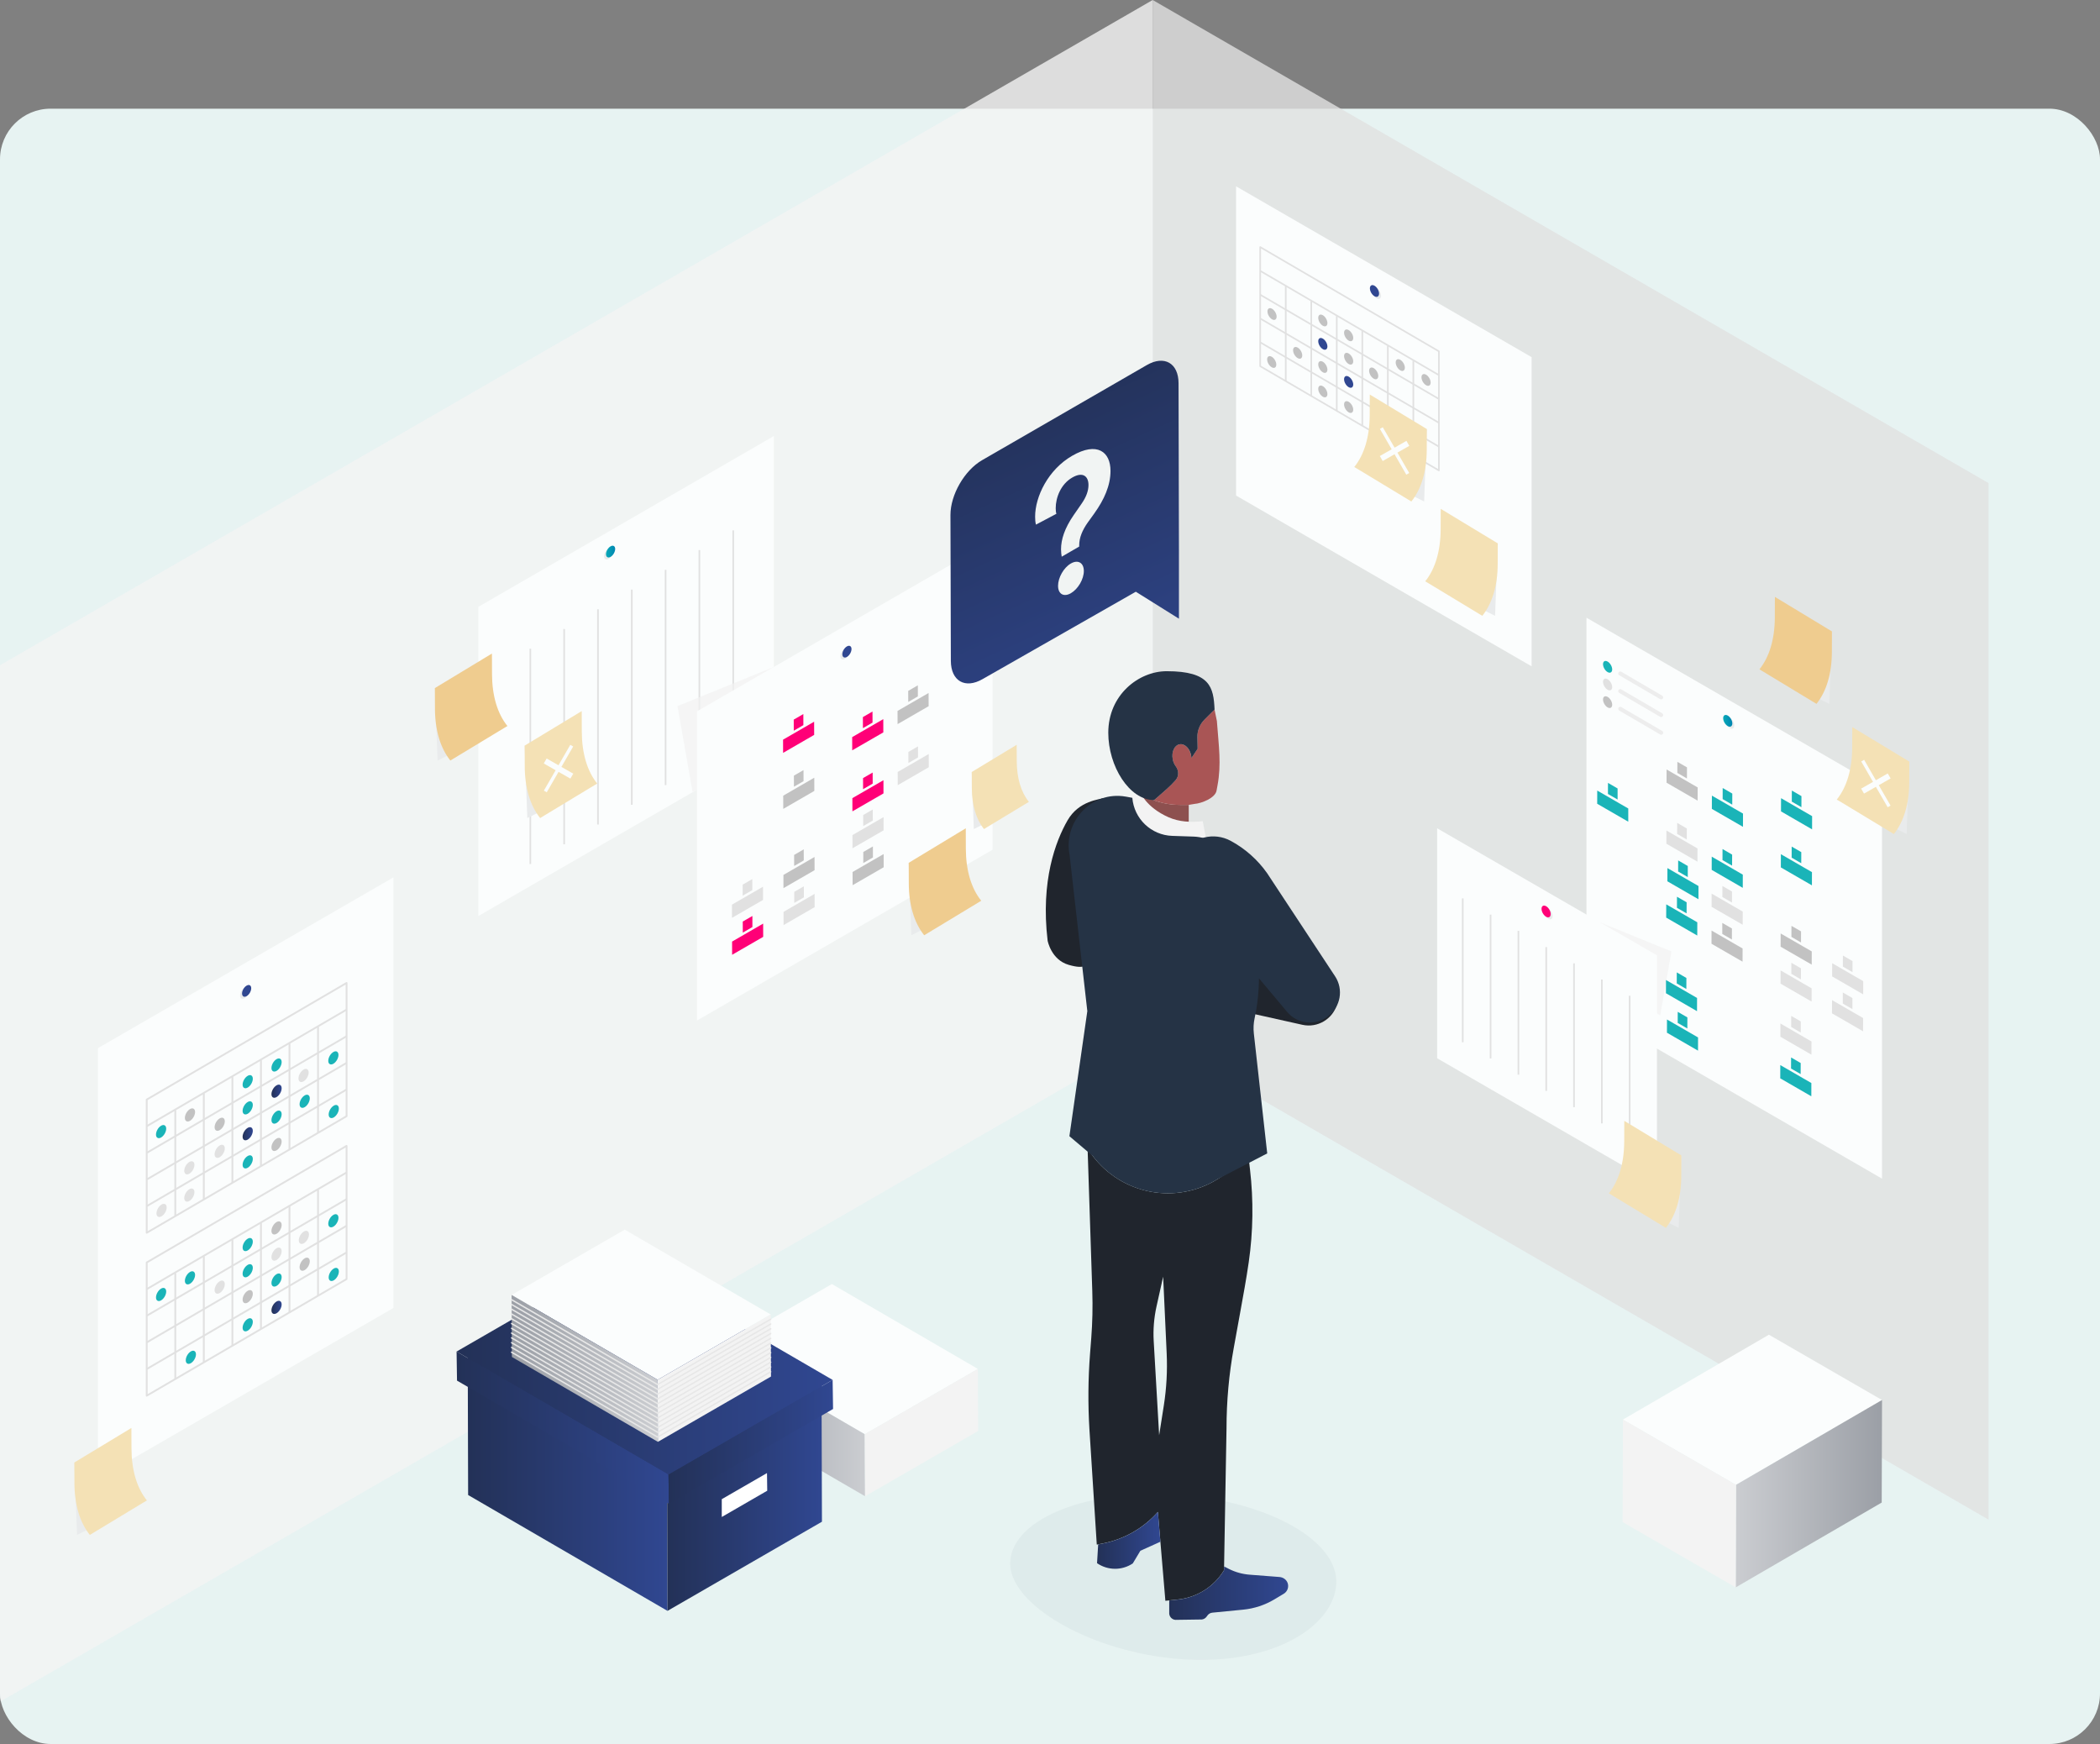 <?xml version="1.0" encoding="UTF-8"?> <svg xmlns="http://www.w3.org/2000/svg" xmlns:xlink="http://www.w3.org/1999/xlink" viewBox="0 0 529.3 439.54"><rect x="0" y="0" width="529.3" height="439.54" fill="#808080" stroke="none"/><defs><style>.t{fill:url(#j);}.u{fill:url(#p);}.v{fill:url(#m);}.w{fill:#f4e1b5;}.x{fill:#fff;}.y{fill:url(#r);}.z{fill:url(#h);}.aa{fill:url(#i);}.ab{fill:url(#l);}.ac{stroke-width:.41px;}.ac,.ad{stroke:#e1e1e1;}.ac,.ad,.ae{stroke-linejoin:round;}.ac,.ad,.ae,.af{fill:none;}.ag{isolation:isolate;}.ah{fill:url(#s);}.ai{fill:#efcc8f;}.ad{stroke-width:.46px;}.aj{fill:url(#q);}.ak{fill:url(#f);}.al{fill:url(#g);}.am{fill:#253345;}.an{fill:url(#n);}.ao{fill:#1ab4b8;}.ap{fill:#e7f3f2;}.aq,.ar,.as{fill:#f3f3f3;}.aq,.at{opacity:.8;}.au,.at{fill:#e1e1e1;}.av{fill:url(#e);}.aw{fill:#304791;}.ax,.ar{mix-blend-mode:multiply;}.ax,.ay{fill:#e9ebec;}.az{fill:#fbfdfd;}.ae{stroke:#ededed;stroke-width:1.02px;}.ae,.af{stroke-linecap:round;}.ar{opacity:.7;}.ba{fill:url(#o);}.bb{fill:url(#d);}.bc{fill:#2b4359;opacity:.05;}.bd{fill:#20252d;}.be{fill:#8d504f;}.bf{fill:#a95555;}.bg{fill:#c2c2c2;}.bh{fill:url(#k);}.af{stroke:#e7e7e7;stroke-miterlimit:10;stroke-width:.36px;}.bi{fill:#f07;}</style><linearGradient id="d" x1="294.7" y1="401.52" x2="324.68" y2="401.52" gradientUnits="userSpaceOnUse"><stop offset="0" stop-color="#233157"></stop><stop offset="1" stop-color="#304791"></stop></linearGradient><linearGradient id="e" x1="276.51" y1="388.22" x2="292.48" y2="388.22" xlink:href="#d"></linearGradient><linearGradient id="f" x1="152.75" y1="139.02" x2="155.05" y2="139.02" gradientUnits="userSpaceOnUse"><stop offset="0" stop-color="#08aab8"></stop><stop offset="1" stop-color="#0085b1"></stop></linearGradient><linearGradient id="g" x1="434.31" y1="181.67" x2="436.62" y2="181.67" xlink:href="#f"></linearGradient><linearGradient id="h" x1="253.46" y1="98.86" x2="293.19" y2="186.14" xlink:href="#d"></linearGradient><linearGradient id="i" x1="181.16" y1="358.58" x2="218.04" y2="358.58" gradientUnits="userSpaceOnUse"><stop offset="0" stop-color="#9b9fa6"></stop><stop offset="1" stop-color="#cbcdd1"></stop></linearGradient><linearGradient id="j" x1="361.36" y1="376.45" x2="398.23" y2="376.45" gradientTransform="translate(835.71) rotate(-180) scale(1 -1)" xlink:href="#i"></linearGradient><linearGradient id="k" x1="68.42" y1="275.01" x2="70.99" y2="275.01" xlink:href="#d"></linearGradient><linearGradient id="l" x1="61.14" y1="285.73" x2="63.72" y2="285.73" xlink:href="#d"></linearGradient><linearGradient id="m" x1="68.42" y1="329.49" x2="70.99" y2="329.49" xlink:href="#d"></linearGradient><linearGradient id="n" x1="117.89" y1="373.42" x2="168.24" y2="373.42" xlink:href="#d"></linearGradient><linearGradient id="o" x1="168.14" y1="376.78" x2="207.17" y2="376.78" xlink:href="#d"></linearGradient><linearGradient id="p" x1="115.08" y1="344.2" x2="209.86" y2="344.2" xlink:href="#d"></linearGradient><linearGradient id="q" x1="115.08" y1="359.8" x2="168.6" y2="359.8" xlink:href="#d"></linearGradient><linearGradient id="r" x1="168.49" y1="363.38" x2="209.97" y2="363.38" xlink:href="#d"></linearGradient><linearGradient id="s" x1="128.95" y1="344.87" x2="165.82" y2="344.87" xlink:href="#i"></linearGradient></defs><g class="ag"><g id="b"><g id="c"><rect class="ap" y="27.39" width="529.3" height="412.14" rx="12.76" ry="12.76"></rect><polygon class="at" points="501.22 121.76 290.53 0 290.53 261.23 501.22 382.99 501.22 121.76"></polygon><path class="aq" d="m290.53,0L0,167.66v259.07c0,.7.07,1.38.18,2.05l290.35-167.56V0Z"></path><g><path class="bc" d="m336.79,399.31c-.78,10.84-16.35,20.46-39.03,18.84-22.69-1.62-43.9-13.88-43.12-24.72.78-10.84,19.8-18.31,42.48-16.69,22.69,1.62,40.45,11.73,39.67,22.57Z"></path><g><path class="be" d="m295.47,210.65l4.15.14v-7.94h-2.26c-2.84,0-5.64-.64-8.19-1.89l-.92-.45-2.83.54c.43,5.29,4.75,9.41,10.05,9.59Z"></path><path class="bd" d="m313.5,293.05l-6.59,4.1c-5.06,3.16-11.13,4.29-16.99,3.17-5.79-1.1-10.96-4.31-14.51-9.01l-1.28-1.7,1.18,35.84c.13,3.92.04,7.84-.26,11.75l-.3,3.88c-.5,6.4-.55,12.83-.16,19.23l1.85,28.97,1.43-.28c5.41-1.04,10.32-3.84,13.97-7.96h0s1.89,22.4,1.89,22.4l3.14-.33c4.82-.5,9.13-3.23,11.64-7.38h0s.63-35.76.63-35.76c0-6.8.61-13.59,1.83-20.29l1.58-8.71c.77-4.26,1.57-8.55,2.19-12.86,1.12-7.74,1.22-15.6.32-23.37l-.4-3.41c-.39.22-.78,1.5-1.18,1.7Zm-21.34,68.67l-1.37-23.73c-.17-2.92.07-5.85.7-8.7l1.68-7.54.89,19.34c.2,4.39-.04,8.79-.72,13.13l-1.18,7.5Z"></path><path class="bb" d="m324.53,398.92c-.32-.86-1.15-1.41-2.06-1.48l-7.5-.58c-1.85-.14-3.65-.65-5.3-1.49l-1.14-.58-.02.96c-2.51,4.14-6.82,6.87-11.64,7.38l-2.17.23v3.35c.1.96.96,1.65,1.92,1.53l6.3-.09c.47-.06.9-.3,1.18-.69l.25-.34c.29-.39.73-.64,1.22-.69l7.78-.76c2.78-.27,5.46-1.16,7.86-2.59l2.35-1.41c.93-.55,1.36-1.7.97-2.76Z"></path><path class="av" d="m291.84,381.06c-3.65,4.12-8.57,6.92-13.97,7.96l-1.08.21-.28,4.73h0c2.7,1.86,6.26,1.89,8.99.07h.01s1.92-3.2,1.92-3.2l5.04-2.27-.63-7.49Z"></path><path class="as" d="m287.39,199.61l-3.48,1.16h0c2.07,8.02,8.96,10.7,12.89,11.59,1.87.42,3.83.38,5.66-.18,1.42-.43,1.53-.79,1.53-.79l-.84-4.43h0c-2.94.33-5.93.2-8.64-1-5.74-2.55-7.13-6.35-7.13-6.35Z"></path><path class="bf" d="m306.73,181.8l-.61-2.98-2.54,2.54c-1.18,1.18-1.82,2.78-1.79,4.45l.06,2.9-1.57,2.35c0-.2-.03-.39-.06-.6-.32-1.82-1.62-3.11-2.91-2.88-1.29.23-2.07,1.89-1.75,3.7.13.72.4,1.35.77,1.83.79,1.05.85,2.5-.02,3.49-.71.81-1.47,1.58-2.28,2.29l-3.18,2.79c2.07.77,4.27,1.17,6.49,1.17h2.26l1.43-.24c1.85-.14,5.25-1.5,5.59-3.32l.26-1.4c.98-5.32.32-9.72-.16-16.08Z"></path><path class="am" d="m294.04,198.89c.81-.71,1.57-1.48,2.28-2.29.87-.99.81-2.44.02-3.49-.37-.49-.65-1.12-.77-1.83-.32-1.82.46-3.48,1.75-3.7,1.29-.23,2.59,1.06,2.91,2.88.04.2.05.4.06.6l1.57-2.35-.06-2.9c-.04-1.66.61-3.27,1.79-4.45l2.54-2.54c-.26-5.59-1.07-9.66-12.06-9.66-7.06,0-14.73,5.96-14.73,15.51,0,8.41,5.27,16.97,11.57,16.97l3.14-2.76Z"></path></g><path class="bd" d="m337.05,252.88c1.09-3.79-.98-7.78-4.7-9.07l-29.39-10.24c-3.96-1.24-8.16-1.55-12.26-.9-4.69.74-8.21,5-7.58,9.7.48,3.65,3.17,6.51,6.64,7.31l38.48,8.59c3.84.86,7.68-1.42,8.77-5.21.02-.06.04-.12.05-.18Z"></path><path class="bd" d="m277.95,201.13c-.6.42-5.97.52-8.9,5.66-2.94,5.13-6.8,15.13-5,30.27,0,0,.87,4.81,5.29,6.1,4.42,1.29,4.39-.27,4.39-.27l4.22-41.75Z"></path><path class="am" d="m274.07,254.74l-4.53,31.61,5.87,4.97c3.55,4.7,8.72,7.91,14.51,9.01h0c5.86,1.11,11.93-.02,16.99-3.17l12.49-6.47-3.37-30.2c-.15-1.31-.08-2.63.2-3.91l.05-.24c2.07-9.57.6-19.39-.2-29.14l-.25-3c-.31-3.83-2.42-7.28-5.68-9.31l-3.81-2.37c-1.66-1.04-3.57-1.62-5.52-1.68l-5.37-.18c-5.3-.18-9.62-4.31-10.05-9.59h0s-1.51-.28-1.51-.28c-.06-.01-.13-.02-.19-.03-8.49-1.48-15.76,6.25-14.11,14.72l4.46,39.29Z"></path><path class="am" d="m334.73,256.12c3.17-2.35,3.95-6.77,1.78-10.06l-17.13-25.99c-2.39-3.4-5.54-6.19-9.19-8.16-4.18-2.26-9.55-1.02-11.92,3.1-1.83,3.19-1.44,7.1.83,9.84l25.34,30.2c2.53,3.01,6.97,3.54,10.13,1.19.05-.04.1-.08.15-.11Z"></path></g><polygon class="az" points="474.36 198.72 399.87 155.68 399.87 254 474.36 297.05 474.36 198.72"></polygon><polygon class="az" points="386.04 90.01 311.55 46.96 311.55 124.89 386.04 167.93 386.04 90.01"></polygon><polygon class="az" points="24.68 264.16 99.16 221.12 99.16 329.64 24.68 372.69 24.68 264.16"></polygon><g><polygon class="ar" points="403.22 247.12 403.22 232.43 421.29 239.78 418.46 255.9 403.22 247.12"></polygon><polygon class="az" points="417.63 240.76 362.23 208.75 362.23 266.71 417.63 298.72 417.63 240.76"></polygon></g><polygon class="az" points="120.57 152.94 195.05 109.89 195.05 187.82 120.57 230.86 120.57 152.94"></polygon><g><g><line class="ac" x1="184.81" y1="133.66" x2="184.81" y2="187.92"></line><line class="ac" x1="176.28" y1="138.64" x2="176.28" y2="192.89"></line></g><g><line class="ac" x1="142.19" y1="158.52" x2="142.19" y2="212.78"></line><line class="ac" x1="133.67" y1="163.49" x2="133.67" y2="217.75"></line></g><line class="ac" x1="167.76" y1="143.61" x2="167.76" y2="197.86"></line><line class="ac" x1="159.24" y1="148.58" x2="159.24" y2="202.83"></line><line class="ac" x1="150.72" y1="153.55" x2="150.72" y2="207.8"></line></g><polygon class="ar" points="195.05 187.82 195.05 168.08 170.76 177.95 174.56 199.63 195.05 187.82"></polygon><polygon class="az" points="175.67 179.28 250.16 136.23 250.16 214.16 175.67 257.2 175.67 179.28"></polygon><polygon class="ax" points="18.74 368.58 19.42 386.83 37.02 378.14 18.74 368.58"></polygon><path class="w" d="m33.12,359.88l.02,5.19c.02,5.42,1.36,9.95,3.88,13.07l-14.38,8.7c-2.51-3.13-3.87-7.65-3.88-13.07l-.02-5.19,14.38-8.7Z"></path><polygon class="ax" points="377.51 136.94 376.83 155.2 359.23 146.5 377.51 136.94"></polygon><path class="w" d="m363.13,128.24l-.02,5.19c-.02,5.42-1.36,9.95-3.88,13.07l14.38,8.7c2.51-3.13,3.87-7.65,3.88-13.07l.02-5.19-14.38-8.7Z"></path><polygon class="ax" points="423.78 291.19 423.1 309.45 405.5 300.75 423.78 291.19"></polygon><g><polygon class="ax" points="461.74 159.13 461.06 177.39 443.46 168.69 461.74 159.13"></polygon><path class="ai" d="m447.36,150.43l-.02,5.19c-.02,5.42-1.36,9.95-3.88,13.07l14.38,8.7c2.51-3.13,3.87-7.65,3.88-13.07l.02-5.19-14.38-8.7Z"></path></g><g><polygon class="ax" points="109.62 173.41 110.29 191.67 127.89 182.97 109.62 173.41"></polygon><path class="ai" d="m123.99,164.71l.02,5.19c.02,5.42,1.36,9.95,3.88,13.07l-14.38,8.7c-2.51-3.13-3.87-7.65-3.88-13.07l-.02-5.19,14.38-8.7Z"></path></g><g><path class="ay" d="m153.4,138.21c.63-.37,1.15-.07,1.15.66,0,.73-.51,1.62-1.15,1.99-.64.37-1.15.07-1.16-.66,0-.73.51-1.62,1.15-1.99Z"></path><path class="ak" d="m153.9,137.69c.63-.37,1.15-.07,1.15.66,0,.73-.51,1.62-1.15,1.99-.64.37-1.15.07-1.16-.66,0-.73.51-1.62,1.15-1.99Z"></path></g><g><path class="ay" d="m212.97,163.42c.63-.37,1.15-.07,1.15.66,0,.73-.51,1.62-1.15,1.99-.64.37-1.15.07-1.16-.66,0-.73.51-1.62,1.15-1.99Z"></path><path class="aw" d="m213.47,162.91c.63-.37,1.15-.07,1.15.66,0,.73-.51,1.62-1.15,1.99-.64.37-1.15.07-1.16-.66,0-.73.51-1.62,1.15-1.99Z"></path></g><g><path class="ay" d="m61.67,248.91c.63-.37,1.15-.07,1.15.66,0,.73-.51,1.62-1.15,1.99-.64.37-1.15.07-1.16-.66,0-.73.51-1.62,1.15-1.99Z"></path><path class="aw" d="m62.17,248.4c.63-.37,1.15-.07,1.15.66,0,.73-.51,1.62-1.15,1.99-.64.37-1.15.07-1.16-.66,0-.73.51-1.62,1.15-1.99Z"></path></g><g><path class="ay" d="m346.93,72.53c-.63-.37-1.15-.07-1.15.66,0,.73.51,1.62,1.15,1.99.64.37,1.15.07,1.16-.66,0-.73-.51-1.62-1.15-1.99Z"></path><path class="aw" d="m346.43,72.01c-.63-.37-1.15-.07-1.15.66,0,.73.51,1.62,1.15,1.99.64.37,1.15.07,1.16-.66,0-.73-.51-1.62-1.15-1.99Z"></path></g><g><path class="ay" d="m435.96,180.86c-.63-.37-1.15-.07-1.15.66,0,.73.51,1.62,1.15,1.99.64.37,1.15.07,1.16-.66,0-.73-.51-1.62-1.15-1.99Z"></path><path class="al" d="m435.47,180.34c-.63-.37-1.15-.07-1.15.66,0,.73.51,1.62,1.15,1.99.64.37,1.15.07,1.16-.66,0-.73-.51-1.62-1.15-1.99Z"></path></g><g><path class="ay" d="m390.18,228.9c-.63-.37-1.15-.07-1.15.66,0,.73.51,1.62,1.15,1.99.64.37,1.15.07,1.16-.66,0-.73-.51-1.62-1.15-1.99Z"></path><path class="bi" d="m389.69,228.39c-.63-.37-1.15-.07-1.15.66,0,.73.51,1.62,1.15,1.99.64.37,1.15.07,1.16-.66,0-.73-.51-1.62-1.15-1.99Z"></path></g><path class="z" d="m297.05,96.59c-.01-5.09-3.6-7.13-8.02-4.57l-41.5,23.96c-4.43,2.56-7.98,8.72-7.97,13.81l.1,36.78c.02,5.07,3.6,7.13,8.02,4.57l38.6-22.01,10.87,6.8v-16.88l-.1-42.46Zm-27.13,52.91c-1.8,1.04-3.23.22-3.24-1.85,0-2.07,1.42-4.59,3.22-5.63,1.8-1.04,3.27-.2,3.28,1.88,0,2.07-1.46,4.56-3.26,5.6Zm5.96-20.19l-1.68,2.33c-1.42,2-2.2,3.9-2.19,5.83v.28s-4.41,2.55-4.41,2.55c-.08-.56-.17-1.13-.17-1.83,0-2.49.88-5.31,3.21-8.68l1.96-2.83c1.22-1.74,1.75-3.31,1.75-4.73,0-2.15-1.37-3.45-4.1-1.87-2.9,1.68-4.17,5.09-4.16,7.72,0,.56.05,1.05.17,1.41l-5.15,2.73c-.16-.56-.21-1.29-.21-1.99-.01-5.07,3.29-11.87,9.33-15.36,6.34-3.66,9.66-.97,9.67,3.78.01,3.71-1.62,7.29-4.02,10.65Z"></path><g><polygon class="az" points="181.16 340.07 217.96 361.46 246.47 345 209.67 323.61 181.16 340.07"></polygon><polygon class="aa" points="181.16 340.07 181.24 355.71 218.04 377.09 217.96 361.46 181.16 340.07"></polygon><polygon class="as" points="217.96 361.46 218.04 377.09 246.54 360.64 246.47 345 217.96 361.46"></polygon></g><g><polygon class="az" points="474.36 352.84 437.56 374.22 409.05 357.77 445.85 336.38 474.36 352.84"></polygon><polygon class="t" points="474.36 352.84 474.28 378.68 437.48 400.06 437.56 374.22 474.36 352.84"></polygon><polygon class="as" points="437.56 374.22 437.48 400.06 408.98 383.6 409.05 357.77 437.56 374.22"></polygon></g><g><g><line class="ac" x1="317.63" y1="68.27" x2="362.67" y2="94.54"></line><line class="ac" x1="317.63" y1="74.28" x2="362.67" y2="100.55"></line><line class="ac" x1="317.63" y1="80.28" x2="362.67" y2="106.55"></line><line class="ac" x1="317.63" y1="86.28" x2="362.67" y2="112.56"></line></g><polygon class="ac" points="362.67 118.56 362.67 88.54 317.63 62.27 317.63 92.29 362.67 118.56 362.67 118.56"></polygon><line class="ac" x1="324.07" y1="72.14" x2="324.07" y2="96.04"></line><line class="ac" x1="330.5" y1="75.89" x2="330.5" y2="99.79"></line><line class="ac" x1="336.93" y1="79.65" x2="336.93" y2="103.55"></line><line class="ac" x1="343.37" y1="83.4" x2="343.37" y2="107.3"></line><line class="ac" x1="349.8" y1="87.15" x2="349.8" y2="111.05"></line><line class="ac" x1="356.23" y1="90.91" x2="356.23" y2="114.81"></line></g><g><g><line class="ac" x1="368.68" y1="226.42" x2="368.68" y2="262.67"></line><line class="ac" x1="375.7" y1="230.51" x2="375.7" y2="266.76"></line></g><g><line class="ac" x1="403.74" y1="246.87" x2="403.74" y2="283.12"></line><line class="ac" x1="410.75" y1="250.96" x2="410.75" y2="287.21"></line></g><line class="ac" x1="382.71" y1="234.6" x2="382.71" y2="270.85"></line><line class="ac" x1="389.72" y1="238.69" x2="389.72" y2="274.94"></line><line class="ac" x1="396.73" y1="242.78" x2="396.73" y2="279.03"></line></g><g><polygon class="ax" points="359.62 108.12 358.95 126.38 341.34 117.68 359.62 108.12"></polygon><path class="w" d="m345.25,99.43l-.02,5.19c-.02,5.42-1.36,9.95-3.88,13.07l14.38,8.7c2.51-3.13,3.87-7.65,3.88-13.07l.02-5.19-14.38-8.7Z"></path><polygon class="az" points="354.49 111.11 355.21 112.37 352.22 114.07 355.19 119.21 354.46 119.63 351.49 114.48 348.51 116.19 347.78 114.93 350.77 113.23 347.8 108.09 348.53 107.68 351.5 112.82 354.49 111.11"></polygon></g><g><path class="bg" d="m359.43,94.43c-.63-.37-1.15-.07-1.15.66,0,.73.51,1.62,1.15,1.99.64.37,1.15.07,1.16-.66,0-.73-.51-1.62-1.15-1.99Z"></path><path class="bg" d="m333.41,79.44c-.63-.37-1.15-.07-1.15.66,0,.73.51,1.62,1.15,1.99.64.37,1.15.07,1.16-.66,0-.73-.51-1.62-1.15-1.99Z"></path><path class="bg" d="m352.93,90.68c-.63-.37-1.15-.07-1.15.66,0,.73.51,1.62,1.15,1.99.64.37,1.15.07,1.16-.66,0-.73-.51-1.62-1.15-1.99Z"></path><path class="bg" d="m346.23,92.78c-.63-.37-1.15-.07-1.15.66,0,.73.51,1.62,1.15,1.99.64.37,1.15.07,1.16-.66,0-.73-.51-1.62-1.15-1.99Z"></path><path class="bg" d="m333.41,97.33c-.63-.37-1.15-.07-1.15.66,0,.73.51,1.62,1.15,1.99.64.37,1.15.07,1.16-.66,0-.73-.51-1.62-1.15-1.99Z"></path><path class="bg" d="m339.92,83.19c-.63-.37-1.15-.07-1.15.66,0,.73.51,1.62,1.15,1.99.64.37,1.15.07,1.16-.66,0-.73-.51-1.62-1.15-1.99Z"></path><path class="bg" d="m320.53,89.91c-.63-.37-1.15-.07-1.15.66,0,.73.51,1.62,1.15,1.99.64.37,1.15.07,1.16-.66,0-.73-.51-1.62-1.15-1.99Z"></path><path class="aw" d="m333.41,85.34c-.63-.37-1.15-.07-1.15.66,0,.73.51,1.62,1.15,1.99.64.37,1.15.07,1.16-.66,0-.73-.51-1.62-1.15-1.99Z"></path><path class="bg" d="m320.61,77.82c-.63-.37-1.15-.07-1.15.66,0,.73.51,1.62,1.15,1.99.64.37,1.15.07,1.16-.66,0-.73-.51-1.62-1.15-1.99Z"></path><path class="bg" d="m339.92,89.08c-.63-.37-1.15-.07-1.15.66,0,.73.51,1.62,1.15,1.99.64.37,1.15.07,1.16-.66,0-.73-.51-1.62-1.15-1.99Z"></path><path class="bg" d="m333.41,91.17c-.63-.37-1.15-.07-1.15.66,0,.73.51,1.62,1.15,1.99.64.37,1.15.07,1.16-.66,0-.73-.51-1.62-1.15-1.99Z"></path><path class="bg" d="m327.07,87.6c-.63-.37-1.15-.07-1.15.66,0,.73.51,1.62,1.15,1.99.64.37,1.15.07,1.16-.66,0-.73-.51-1.62-1.15-1.99Z"></path><path class="aw" d="m339.92,94.92c-.63-.37-1.15-.07-1.15.66,0,.73.51,1.62,1.15,1.99.64.37,1.15.07,1.16-.66,0-.73-.51-1.62-1.15-1.99Z"></path><path class="bg" d="m339.92,101.26c-.63-.37-1.15-.07-1.15.66,0,.73.51,1.62,1.15,1.99.64.37,1.15.07,1.16-.66,0-.73-.51-1.62-1.15-1.99Z"></path></g><g><g><line class="ad" x1="87.35" y1="254.45" x2="36.98" y2="283.83"></line><line class="ad" x1="87.35" y1="261.16" x2="36.98" y2="290.55"></line><line class="ad" x1="87.35" y1="267.88" x2="36.98" y2="297.26"></line><line class="ad" x1="87.35" y1="274.59" x2="36.98" y2="303.98"></line></g><polygon class="ad" points="36.98 310.69 36.98 277.12 87.35 247.73 87.35 281.31 36.98 310.69 36.98 310.69"></polygon><line class="ad" x1="80.16" y1="258.77" x2="80.16" y2="285.5"></line><line class="ad" x1="72.96" y1="262.97" x2="72.96" y2="289.7"></line><line class="ad" x1="65.77" y1="267.17" x2="65.77" y2="293.9"></line><line class="ad" x1="58.57" y1="271.37" x2="58.57" y2="298.1"></line><line class="ad" x1="51.37" y1="275.57" x2="51.37" y2="302.3"></line><line class="ad" x1="44.18" y1="279.76" x2="44.18" y2="306.49"></line></g><g><path class="ao" d="m40.6,283.71c.71-.41,1.29-.08,1.29.74,0,.81-.57,1.81-1.28,2.22-.71.41-1.29.08-1.29-.73,0-.82.57-1.82,1.29-2.23Z"></path><path class="ao" d="m69.7,266.93c.71-.41,1.29-.08,1.29.74,0,.81-.57,1.81-1.28,2.22-.71.41-1.29.08-1.29-.73,0-.82.57-1.82,1.29-2.23Z"></path><path class="bg" d="m47.88,279.51c.71-.41,1.29-.08,1.29.74,0,.81-.57,1.81-1.28,2.22-.71.41-1.29.08-1.29-.73,0-.82.57-1.82,1.29-2.23Z"></path><path class="bg" d="m55.37,281.86c.71-.41,1.29-.08,1.29.74,0,.81-.57,1.81-1.28,2.22-.71.41-1.29.08-1.29-.73,0-.82.57-1.82,1.29-2.23Z"></path><path class="au" d="m40.72,303.57c.71-.41,1.29-.08,1.29.74,0,.81-.57,1.81-1.28,2.22-.71.41-1.29.08-1.29-.73,0-.82.57-1.82,1.29-2.23Z"></path><path class="au" d="m47.72,299.71c.71-.41,1.29-.08,1.29.74,0,.81-.57,1.81-1.28,2.22-.71.41-1.29.08-1.29-.73,0-.82.57-1.82,1.29-2.23Z"></path><path class="au" d="m47.72,292.84c.71-.41,1.29-.08,1.29.74,0,.81-.57,1.81-1.28,2.22-.71.41-1.29.08-1.29-.73,0-.82.57-1.82,1.29-2.23Z"></path><path class="au" d="m55.37,288.68c.71-.41,1.29-.08,1.29.74,0,.81-.57,1.81-1.28,2.22-.71.41-1.29.08-1.29-.73,0-.82.57-1.82,1.29-2.23Z"></path><path class="au" d="m76.51,269.56c.71-.41,1.29-.08,1.29.74,0,.81-.57,1.81-1.28,2.22-.71.41-1.29.08-1.29-.73,0-.82.57-1.82,1.29-2.23Z"></path><path class="bg" d="m69.7,286.95c.71-.41,1.29-.08,1.29.74,0,.81-.57,1.81-1.28,2.22-.71.41-1.29.08-1.29-.73,0-.82.57-1.82,1.29-2.23Z"></path><path class="ao" d="m62.43,271.13c.71-.41,1.29-.08,1.29.74,0,.81-.57,1.81-1.28,2.22-.71.41-1.29.08-1.29-.73,0-.82.57-1.82,1.29-2.23Z"></path><path class="ao" d="m84.12,278.65c.71-.41,1.29-.08,1.29.74,0,.81-.57,1.81-1.28,2.22-.71.41-1.29.08-1.29-.73,0-.82.57-1.82,1.29-2.23Z"></path><path class="bh" d="m69.7,273.53c.71-.41,1.29-.08,1.29.74,0,.81-.57,1.81-1.28,2.22-.71.41-1.29.08-1.29-.73,0-.82.57-1.82,1.29-2.23Z"></path><path class="ao" d="m84.02,265.13c.71-.41,1.29-.08,1.29.74,0,.81-.57,1.81-1.28,2.22-.71.41-1.29.08-1.29-.73,0-.82.57-1.82,1.29-2.23Z"></path><path class="ao" d="m62.43,277.73c.71-.41,1.29-.08,1.29.74,0,.81-.57,1.81-1.28,2.22-.71.41-1.29.08-1.29-.73,0-.82.57-1.82,1.29-2.23Z"></path><path class="ao" d="m69.7,280.06c.71-.41,1.29-.08,1.29.74,0,.81-.57,1.81-1.28,2.22-.71.41-1.29.08-1.29-.73,0-.82.57-1.82,1.29-2.23Z"></path><path class="ao" d="m76.79,276.07c.71-.41,1.29-.08,1.29.74,0,.81-.57,1.81-1.28,2.22-.71.41-1.29.08-1.29-.73,0-.82.57-1.82,1.29-2.23Z"></path><path class="ab" d="m62.43,284.25c.71-.41,1.29-.08,1.29.74,0,.81-.57,1.81-1.28,2.22-.71.41-1.29.08-1.29-.73,0-.82.57-1.82,1.29-2.23Z"></path><path class="ao" d="m62.43,291.34c.71-.41,1.29-.08,1.29.74,0,.81-.57,1.81-1.28,2.22-.71.41-1.29.08-1.29-.73,0-.82.57-1.82,1.29-2.23Z"></path></g><g><g><line class="ad" x1="87.35" y1="295.5" x2="36.98" y2="324.89"></line><line class="ad" x1="87.35" y1="302.22" x2="36.98" y2="331.6"></line><line class="ad" x1="87.35" y1="308.93" x2="36.98" y2="338.32"></line><line class="ad" x1="87.35" y1="315.65" x2="36.98" y2="345.03"></line></g><polygon class="ad" points="36.98 351.75 36.98 318.17 87.35 288.79 87.35 322.36 36.98 351.75 36.98 351.75"></polygon><line class="ad" x1="80.16" y1="299.83" x2="80.16" y2="326.56"></line><line class="ad" x1="72.96" y1="304.03" x2="72.96" y2="330.76"></line><line class="ad" x1="65.77" y1="308.23" x2="65.77" y2="334.96"></line><line class="ad" x1="58.57" y1="312.43" x2="58.57" y2="339.16"></line><line class="ad" x1="51.37" y1="316.62" x2="51.37" y2="343.35"></line><line class="ad" x1="44.18" y1="320.82" x2="44.18" y2="347.55"></line></g><g><path class="ao" d="m40.6,324.76c.71-.41,1.29-.08,1.29.74,0,.81-.57,1.81-1.28,2.22-.71.41-1.29.08-1.29-.73,0-.82.57-1.82,1.29-2.23Z"></path><path class="bg" d="m69.7,307.99c.71-.41,1.29-.08,1.29.74,0,.81-.57,1.81-1.28,2.22-.71.41-1.29.08-1.29-.73,0-.82.57-1.82,1.29-2.23Z"></path><path class="ao" d="m47.88,320.57c.71-.41,1.29-.08,1.29.74,0,.81-.57,1.81-1.28,2.22-.71.41-1.29.08-1.29-.73,0-.82.57-1.82,1.29-2.23Z"></path><path class="au" d="m55.37,322.91c.71-.41,1.29-.08,1.29.74,0,.81-.57,1.81-1.28,2.22-.71.41-1.29.08-1.29-.73,0-.82.57-1.82,1.29-2.23Z"></path><path class="v" d="m69.7,328.01c.71-.41,1.29-.08,1.29.74,0,.81-.57,1.81-1.28,2.22-.71.41-1.29.08-1.29-.73,0-.82.57-1.82,1.29-2.23Z"></path><path class="ao" d="m48.1,340.59c.71-.41,1.29-.08,1.29.74,0,.81-.57,1.81-1.28,2.22-.71.41-1.29.08-1.29-.73,0-.82.57-1.82,1.29-2.23Z"></path><path class="ao" d="m62.43,312.18c.71-.41,1.29-.08,1.29.74,0,.81-.57,1.81-1.28,2.22-.71.41-1.29.08-1.29-.73,0-.82.57-1.82,1.29-2.23Z"></path><path class="ao" d="m84.12,319.71c.71-.41,1.29-.08,1.29.74,0,.81-.57,1.81-1.28,2.22-.71.41-1.29.08-1.29-.73,0-.82.57-1.82,1.29-2.23Z"></path><path class="au" d="m69.7,314.59c.71-.41,1.29-.08,1.29.74,0,.81-.57,1.81-1.28,2.22-.71.41-1.29.08-1.29-.73,0-.82.57-1.82,1.29-2.23Z"></path><path class="ao" d="m84.02,306.18c.71-.41,1.29-.08,1.29.74,0,.81-.57,1.81-1.28,2.22-.71.41-1.29.08-1.29-.73,0-.82.57-1.82,1.29-2.23Z"></path><path class="ao" d="m62.43,318.78c.71-.41,1.29-.08,1.29.74,0,.81-.57,1.81-1.28,2.22-.71.41-1.29.08-1.29-.73,0-.82.57-1.82,1.29-2.23Z"></path><path class="ao" d="m69.7,321.12c.71-.41,1.29-.08,1.29.74,0,.81-.57,1.81-1.28,2.22-.71.41-1.29.08-1.29-.73,0-.82.57-1.82,1.29-2.23Z"></path><path class="au" d="m76.59,310.37c.71-.41,1.29-.08,1.29.74,0,.81-.57,1.81-1.28,2.22-.71.41-1.29.08-1.29-.73,0-.82.57-1.82,1.29-2.23Z"></path><path class="bg" d="m76.79,317.13c.71-.41,1.29-.08,1.29.74,0,.81-.57,1.81-1.28,2.22-.71.41-1.29.08-1.29-.73,0-.82.57-1.82,1.29-2.23Z"></path><path class="bg" d="m62.43,325.31c.71-.41,1.29-.08,1.29.74,0,.81-.57,1.81-1.28,2.22-.71.41-1.29.08-1.29-.73,0-.82.57-1.82,1.29-2.23Z"></path><path class="ao" d="m62.43,332.4c.71-.41,1.29-.08,1.29.74,0,.81-.57,1.81-1.28,2.22-.71.41-1.29.08-1.29-.73,0-.82.57-1.82,1.29-2.23Z"></path></g><g><polygon class="au" points="425.16 208.79 425.15 211.57 422.72 210.17 422.73 207.39 425.16 208.79"></polygon><polygon class="ao" points="425.11 227.4 425.1 230.19 422.67 228.79 422.68 226 425.11 227.4"></polygon><polygon class="ao" points="428.1 223.3 428.09 226.63 420.26 222.11 420.27 218.78 428.1 223.3"></polygon><polygon class="ao" points="425.4 218.25 425.4 221.04 422.97 219.64 422.98 216.85 425.4 218.25"></polygon><polygon class="au" points="427.85 213.83 427.84 217.16 420.01 212.64 420.02 209.31 427.85 213.83"></polygon><polygon class="ao" points="407.71 198.71 407.71 201.5 405.28 200.1 405.29 197.31 407.71 198.71"></polygon><polygon class="ao" points="410.4 203.76 410.4 207.09 402.57 202.57 402.58 199.24 410.4 203.76"></polygon><polygon class="ao" points="436.58 215.38 436.57 218.16 434.15 216.76 434.16 213.98 436.58 215.38"></polygon><polygon class="bg" points="439.22 239.04 439.21 242.37 431.38 237.85 431.39 234.52 439.22 239.04"></polygon><polygon class="bg" points="436.53 234 436.52 236.78 434.1 235.38 434.1 232.6 436.53 234"></polygon><polygon class="au" points="439.25 229.74 439.24 233.06 431.4 228.54 431.41 225.21 439.25 229.74"></polygon><polygon class="au" points="436.55 224.69 436.54 227.47 434.12 226.07 434.13 223.29 436.55 224.69"></polygon><polygon class="ao" points="439.27 220.43 439.26 223.76 431.43 219.23 431.44 215.9 439.27 220.43"></polygon><polygon class="bg" points="427.89 198.45 427.88 201.78 420.05 197.26 420.06 193.93 427.89 198.45"></polygon><polygon class="bg" points="425.2 193.4 425.19 196.19 422.77 194.79 422.78 192 425.2 193.4"></polygon><polygon class="ao" points="439.32 205.04 439.31 208.38 431.47 203.86 431.48 200.52 439.32 205.04"></polygon><polygon class="ao" points="436.62 200 436.61 202.79 434.19 201.39 434.2 198.6 436.62 200"></polygon><polygon class="ao" points="425.05 246.47 425.04 249.25 422.62 247.85 422.63 245.07 425.05 246.47"></polygon><polygon class="ao" points="427.74 251.51 427.73 254.84 419.9 250.32 419.91 246.99 427.74 251.51"></polygon><g class="ag"><polygon class="ao" points="427.99 261.46 427.98 264.79 420.15 260.27 420.16 256.94 427.99 261.46"></polygon><polygon class="ao" points="425.3 256.41 425.29 259.2 422.86 257.8 422.87 255.01 425.3 256.41"></polygon></g><polygon class="bg" points="453.95 234.73 453.94 237.52 451.52 236.12 451.53 233.34 453.95 234.73"></polygon><polygon class="au" points="453.93 244.04 453.92 246.83 451.5 245.43 451.5 242.64 453.93 244.04"></polygon><polygon class="bg" points="456.65 239.78 456.64 243.11 448.8 238.59 448.81 235.26 456.65 239.78"></polygon><polygon class="au" points="456.62 249.09 456.61 252.42 448.78 247.9 448.79 244.56 456.62 249.09"></polygon><polygon class="au" points="466.92 242.22 466.92 245.01 464.49 243.61 464.5 240.82 466.92 242.22"></polygon><polygon class="au" points="469.59 256.57 469.58 259.91 461.75 255.39 461.76 252.05 469.59 256.57"></polygon><polygon class="au" points="466.9 251.53 466.89 254.32 464.47 252.92 464.48 250.13 466.9 251.53"></polygon><polygon class="au" points="469.62 247.27 469.61 250.6 461.78 246.08 461.79 242.75 469.62 247.27"></polygon><polygon class="ao" points="456.55 272.95 456.54 276.29 448.71 271.77 448.72 268.43 456.55 272.95"></polygon><polygon class="ao" points="453.86 267.91 453.85 270.69 451.43 269.3 451.44 266.51 453.86 267.91"></polygon><polygon class="au" points="453.89 257.43 453.88 260.22 451.46 258.82 451.47 256.03 453.89 257.43"></polygon><polygon class="au" points="456.58 262.48 456.57 265.81 448.74 261.28 448.75 257.95 456.58 262.48"></polygon><polygon class="ao" points="456.74 205.69 456.73 209.02 448.9 204.49 448.91 201.16 456.74 205.69"></polygon><polygon class="ao" points="454.05 200.64 454.04 203.43 451.62 202.03 451.63 199.24 454.05 200.64"></polygon><polygon class="ao" points="456.7 219.8 456.69 223.13 448.86 218.61 448.87 215.28 456.7 219.8"></polygon><polygon class="ao" points="454.01 214.76 454 217.55 451.58 216.15 451.59 213.36 454.01 214.76"></polygon><polygon class="ao" points="427.8 232.44 427.79 235.78 419.96 231.26 419.97 227.92 427.8 232.44"></polygon></g><g><polygon class="au" points="228.95 189.51 228.96 192.29 231.39 190.89 231.38 188.11 228.95 189.51"></polygon><polygon class="au" points="226.26 194.55 226.27 197.88 234.1 193.36 234.09 190.03 226.26 194.55"></polygon><polygon class="bi" points="217.53 196.1 217.54 198.89 219.96 197.49 219.95 194.7 217.53 196.1"></polygon><polygon class="bg" points="214.89 219.76 214.9 223.09 222.73 218.57 222.72 215.24 214.89 219.76"></polygon><polygon class="bg" points="217.59 214.72 217.59 217.5 220.02 216.1 220.01 213.32 217.59 214.72"></polygon><polygon class="au" points="214.86 210.46 214.87 213.79 222.71 209.26 222.7 205.93 214.86 210.46"></polygon><polygon class="au" points="217.56 205.41 217.57 208.19 219.99 206.79 219.98 204.01 217.56 205.41"></polygon><polygon class="bi" points="214.84 201.15 214.85 204.48 222.68 199.96 222.67 196.63 214.84 201.15"></polygon><polygon class="bg" points="226.22 179.17 226.23 182.5 234.06 177.98 234.05 174.65 226.22 179.17"></polygon><polygon class="bg" points="228.91 174.12 228.92 176.91 231.34 175.51 231.34 172.72 228.91 174.12"></polygon><polygon class="bi" points="214.79 185.77 214.8 189.1 222.64 184.58 222.63 181.24 214.79 185.77"></polygon><polygon class="bi" points="217.49 180.72 217.5 183.51 219.92 182.11 219.91 179.32 217.49 180.72"></polygon><polygon class="bg" points="200.16 215.46 200.17 218.24 202.59 216.84 202.58 214.06 200.16 215.46"></polygon><polygon class="au" points="200.19 224.76 200.19 227.55 202.62 226.15 202.61 223.37 200.19 224.76"></polygon><polygon class="bg" points="197.46 220.5 197.47 223.83 205.31 219.31 205.3 215.98 197.46 220.5"></polygon><polygon class="au" points="197.49 229.81 197.5 233.14 205.33 228.62 205.32 225.28 197.49 229.81"></polygon><polygon class="au" points="187.19 222.95 187.19 225.73 189.62 224.33 189.61 221.55 187.19 222.95"></polygon><polygon class="bi" points="184.52 237.3 184.53 240.63 192.36 236.11 192.35 232.77 184.52 237.3"></polygon><polygon class="bi" points="187.21 232.25 187.22 235.04 189.64 233.64 189.64 230.85 187.21 232.25"></polygon><polygon class="au" points="184.49 227.99 184.5 231.32 192.33 226.8 192.32 223.47 184.49 227.99"></polygon><polygon class="bi" points="197.37 186.41 197.38 189.74 205.21 185.21 205.2 181.89 197.37 186.41"></polygon><polygon class="bi" points="200.06 181.36 200.07 184.15 202.49 182.75 202.48 179.96 200.06 181.36"></polygon><polygon class="bg" points="197.41 200.53 197.42 203.86 205.25 199.33 205.24 196 197.41 200.53"></polygon><polygon class="bg" points="200.1 195.48 200.11 198.27 202.53 196.87 202.52 194.08 200.1 195.48"></polygon></g><g><polygon class="ax" points="481.23 191.94 480.56 210.2 462.96 201.5 481.23 191.94"></polygon><path class="w" d="m466.86,183.24l-.02,5.19c-.02,5.42-1.36,9.95-3.88,13.07l14.38,8.7c2.51-3.13,3.87-7.65,3.88-13.07l.02-5.19-14.38-8.7Z"></path><polygon class="az" points="475.8 194.93 476.53 196.18 473.54 197.89 476.51 203.03 475.78 203.44 472.81 198.3 469.82 200.01 469.1 198.75 472.09 197.05 469.12 191.91 469.85 191.49 472.81 196.64 475.8 194.93"></polygon></g><g><path class="ao" d="m405.19,166.73c-.63-.37-1.15-.07-1.15.66,0,.73.51,1.62,1.15,1.99.64.37,1.15.07,1.16-.66,0-.73-.51-1.62-1.15-1.99Z"></path><path class="au" d="m405.19,171.18c-.63-.37-1.15-.07-1.15.66,0,.73.51,1.62,1.15,1.99.64.37,1.15.07,1.16-.66,0-.73-.51-1.62-1.15-1.99Z"></path><path class="bg" d="m405.19,175.63c-.63-.37-1.15-.07-1.15.66,0,.73.51,1.62,1.15,1.99.64.37,1.15.07,1.16-.66,0-.73-.51-1.62-1.15-1.99Z"></path><line class="ae" x1="408.38" y1="169.74" x2="418.69" y2="175.76"></line><line class="ae" x1="408.38" y1="174.19" x2="418.69" y2="180.21"></line><line class="ae" x1="408.38" y1="178.64" x2="418.69" y2="184.66"></line></g><g><polygon class="ax" points="244.92 194.56 245.45 208.94 259.32 202.09 244.92 194.56"></polygon><path class="w" d="m256.25,187.71l.02,4.09c.01,4.27,1.07,7.84,3.06,10.29l-11.32,6.85c-1.98-2.46-3.05-6.03-3.06-10.29l-.02-4.09,11.32-6.85Z"></path></g><g><polygon class="ax" points="229.04 217.45 229.71 235.7 247.32 227 229.04 217.45"></polygon><path class="ai" d="m243.42,208.75l.02,5.19c.02,5.42,1.36,9.95,3.88,13.07l-14.38,8.7c-2.51-3.13-3.87-7.65-3.88-13.07l-.02-5.19,14.38-8.7Z"></path></g><path class="w" d="m409.4,282.49l-.02,5.19c-.02,5.42-1.36,9.95-3.88,13.07l14.38,8.7c2.51-3.13,3.87-7.65,3.88-13.07l.02-5.19-14.38-8.7Z"></path><g><polygon class="ax" points="132.24 187.91 132.91 206.17 150.52 197.47 132.24 187.91"></polygon><path class="w" d="m146.62,179.21l.02,5.19c.02,5.42,1.36,9.95,3.88,13.07l-14.38,8.7c-2.51-3.13-3.87-7.65-3.88-13.07l-.02-5.19,14.38-8.7Z"></path><polygon class="az" points="137.78 191.16 137.06 192.41 140.05 194.12 137.08 199.26 137.81 199.67 140.78 194.53 143.76 196.23 144.49 194.98 141.5 193.28 144.47 188.13 143.74 187.72 140.77 192.86 137.78 191.16"></polygon></g><g><polygon class="an" points="117.89 340.86 117.99 376.78 168.24 405.98 168.14 370.06 117.89 340.86"></polygon><polygon class="ba" points="168.14 370.06 168.24 405.98 207.17 383.51 207.06 347.58 168.14 370.06"></polygon><polygon class="x" points="181.92 377.83 193.32 371.25 193.38 375.7 181.92 382.32 181.92 377.83"></polygon></g><g class="ag"><polygon class="u" points="115.08 340.62 168.49 371.66 209.86 347.77 156.46 316.74 115.08 340.62"></polygon><polygon class="aj" points="115.08 340.62 115.19 347.95 168.6 378.99 168.49 371.66 115.08 340.62"></polygon><polygon class="y" points="168.49 371.66 168.6 378.99 209.97 355.1 209.86 347.77 168.49 371.66"></polygon></g><g><polygon class="az" points="128.95 326.36 165.75 347.74 194.25 331.28 157.46 309.9 128.95 326.36"></polygon><polygon class="ah" points="128.95 326.36 129.02 341.99 165.82 363.38 165.75 347.74 128.95 326.36"></polygon><polygon class="as" points="165.75 347.74 165.82 363.38 194.33 346.92 194.25 331.28 165.75 347.74"></polygon></g><g><polyline class="af" points="128.95 327.56 165.75 348.94 194.25 332.48"></polyline><polyline class="af" points="128.95 328.76 165.75 350.15 194.25 333.69"></polyline><polyline class="af" points="128.95 329.96 165.75 351.35 194.25 334.89"></polyline><polyline class="af" points="128.95 331.17 165.75 352.55 194.25 336.09"></polyline><polyline class="af" points="128.95 332.37 165.75 353.75 194.25 337.3"></polyline><polyline class="af" points="128.95 333.57 165.75 354.96 194.25 338.5"></polyline><polyline class="af" points="128.95 334.78 165.75 356.16 194.25 339.7"></polyline><polyline class="af" points="128.95 335.98 165.75 357.36 194.25 340.9"></polyline><polyline class="af" points="128.95 337.18 165.75 358.57 194.25 342.11"></polyline><polyline class="af" points="128.95 338.39 165.75 359.77 194.25 343.31"></polyline><polyline class="af" points="128.95 339.59 165.75 360.97 194.25 344.51"></polyline><polyline class="af" points="128.95 340.79 165.75 362.18 194.25 345.72"></polyline></g></g></g></g></svg> 